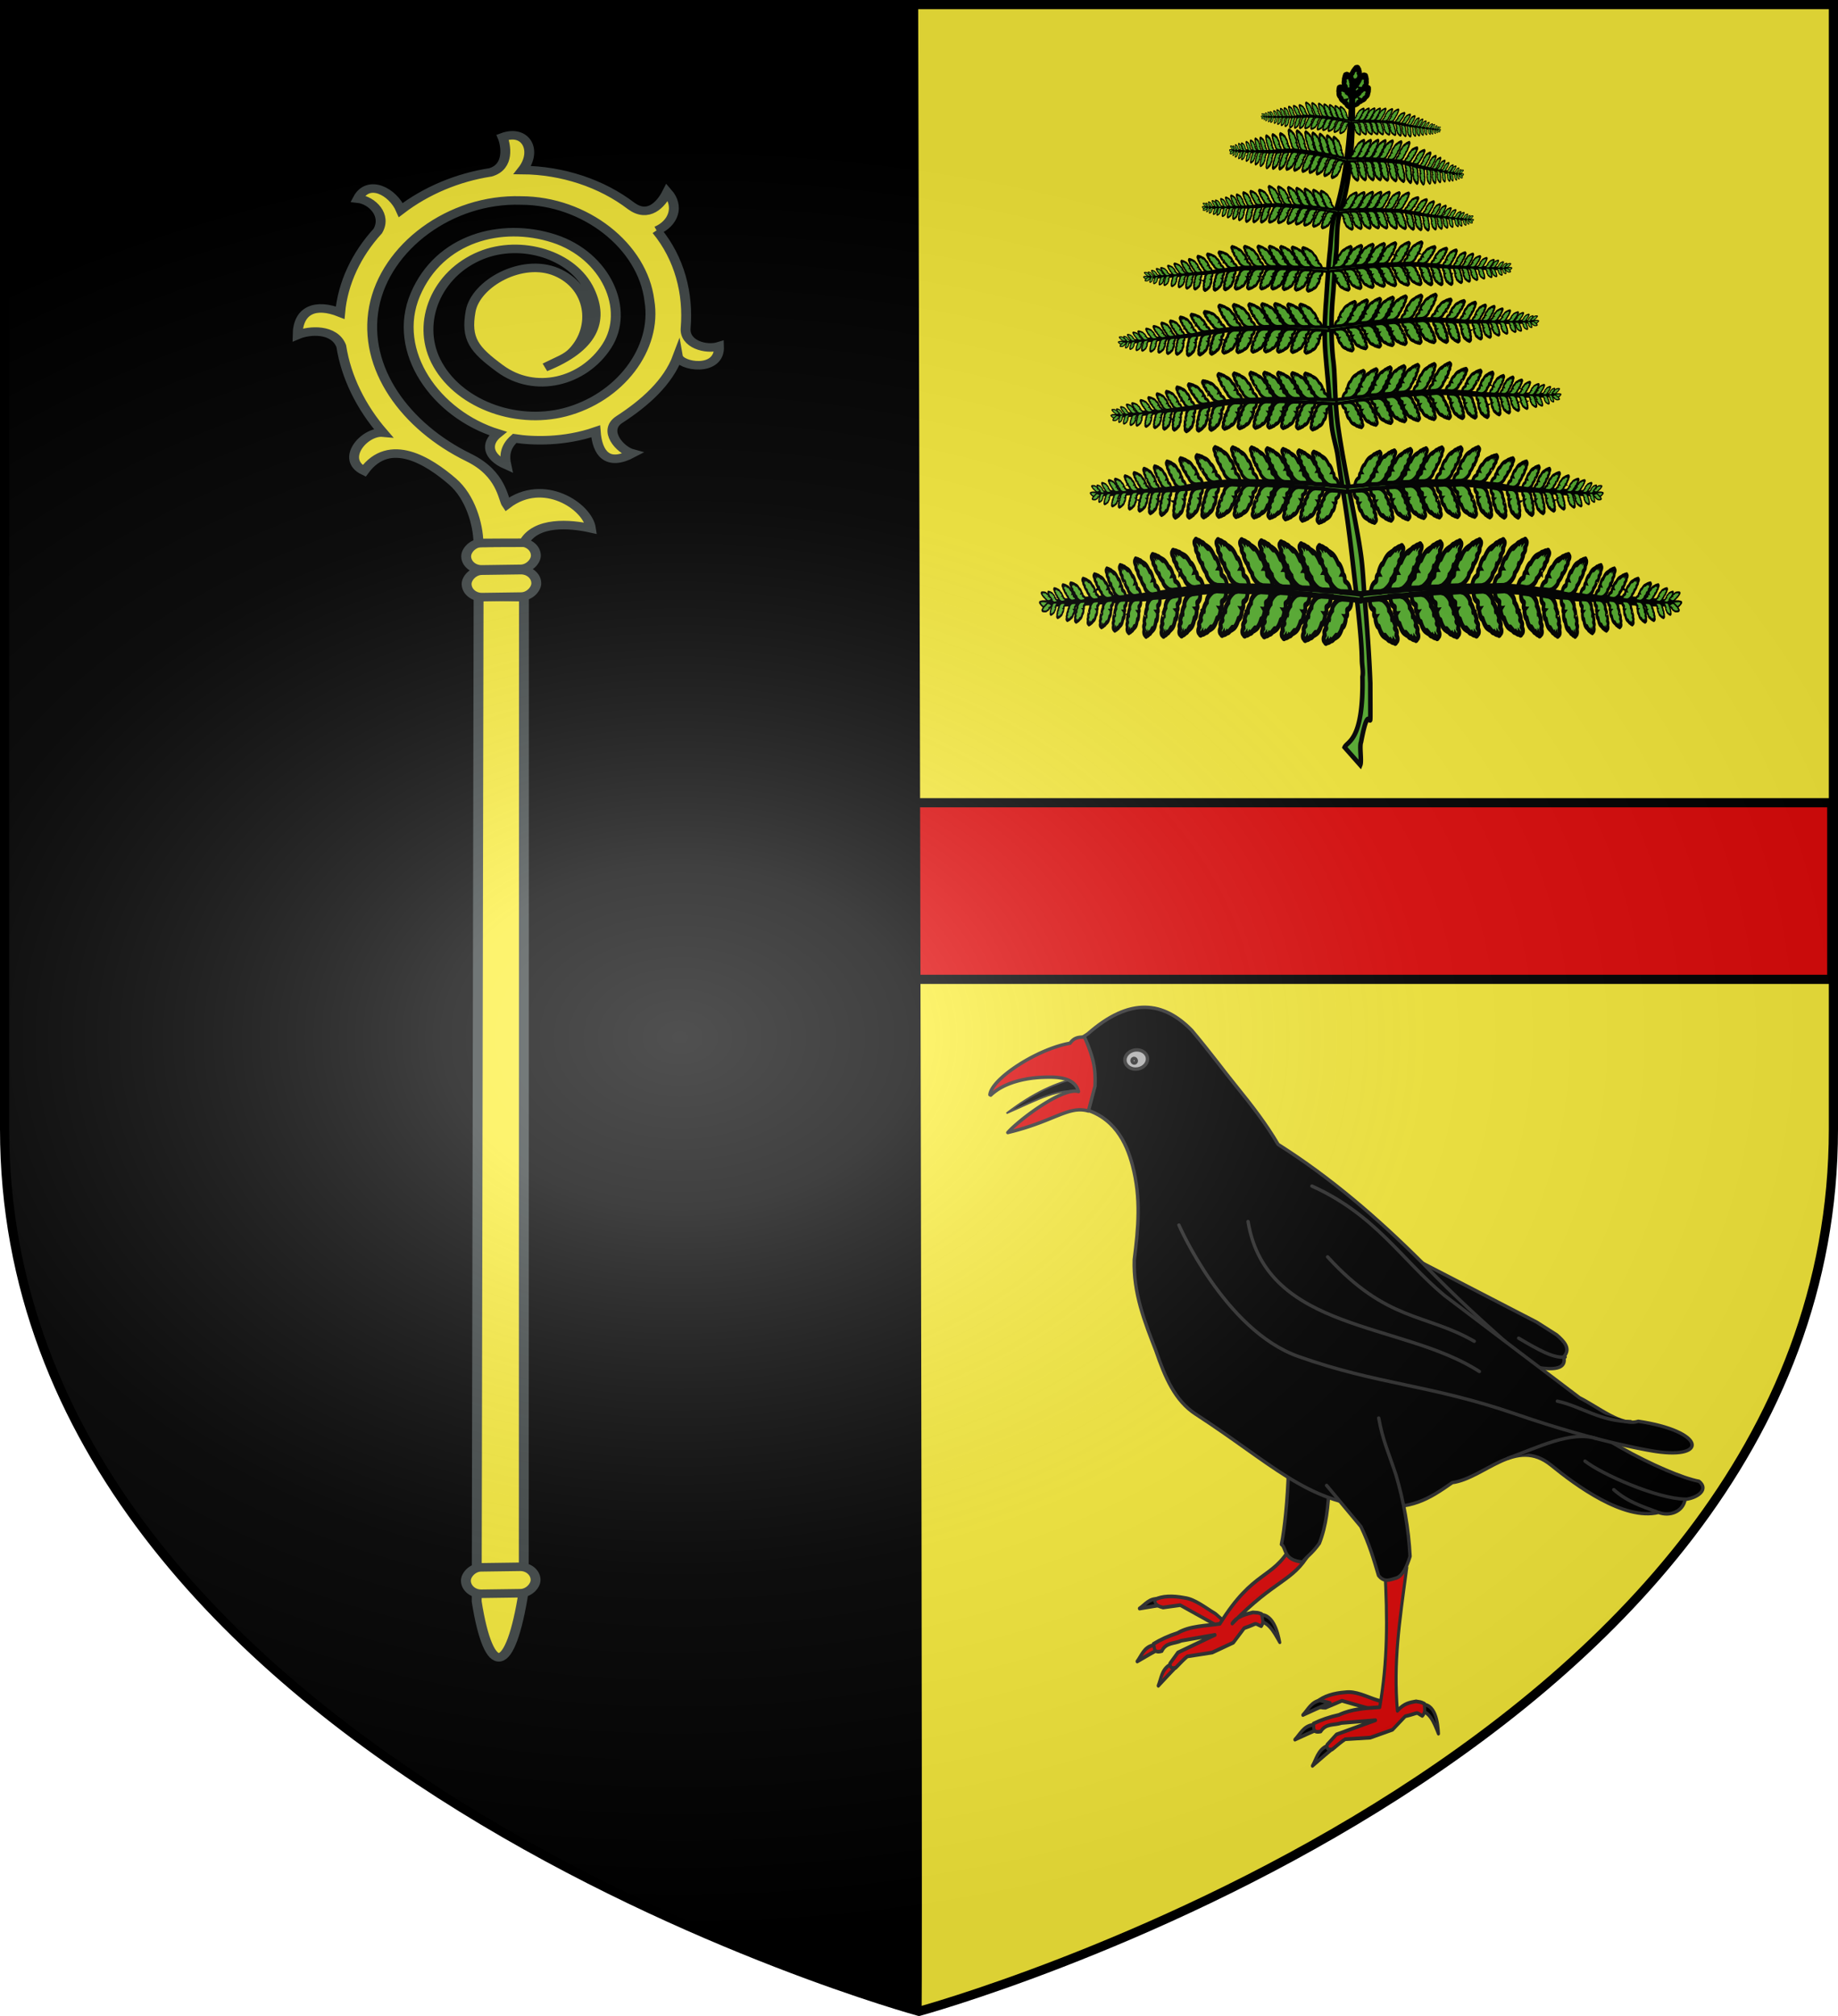 <svg xmlns="http://www.w3.org/2000/svg" xmlns:xlink="http://www.w3.org/1999/xlink" width="600.445" height="658.552" version="1.0"><desc>Flag of Canton of Valais (Wallis)</desc><defs><radialGradient id="c" cx="244.555" cy="159.161" r="136.727" fx="244.555" fy="159.161" gradientTransform="matrix(1 0 0 .758 0 112.573)" gradientUnits="userSpaceOnUse"><stop offset="0" style="stop-color:#d49e00;stop-opacity:1"/><stop offset=".5" style="stop-color:#e9c034;stop-opacity:1"/><stop offset="1" style="stop-color:#ffe268;stop-opacity:1"/></radialGradient><radialGradient xlink:href="#a" id="B" cx="221.445" cy="226.331" r="300" fx="221.445" fy="226.331" gradientTransform="matrix(1.354 0 0 .977 -76.612 104.555)" gradientUnits="userSpaceOnUse"/><radialGradient xlink:href="#c" id="d" cx="149.201" cy="154.626" r="133.806" fx="149.201" fy="154.626" gradientTransform="matrix(1 0 0 .604 0 61.304)" gradientUnits="userSpaceOnUse"/><radialGradient xlink:href="#c" id="e" cx="149.201" cy="154.626" r="133.806" fx="149.201" fy="154.626" gradientTransform="matrix(1 0 0 .604 0 61.304)" gradientUnits="userSpaceOnUse"/><radialGradient xlink:href="#c" id="C" cx="149.201" cy="154.626" r="133.806" fx="149.201" fy="154.626" gradientTransform="matrix(1 0 0 .604 0 61.304)" gradientUnits="userSpaceOnUse"/><linearGradient id="a"><stop offset="0" style="stop-color:white;stop-opacity:.314"/><stop offset=".19" style="stop-color:white;stop-opacity:.251"/><stop offset=".6" style="stop-color:#6b6b6b;stop-opacity:.125"/><stop offset="1" style="stop-color:black;stop-opacity:.125"/></linearGradient><path id="b" d="m-267.374-6.853-4.849 23.83-4.848-23.83v-44.741h-25.213v14.546h-9.698v-14.546h-14.546v-9.697h14.546v-14.546h9.698v14.546h25.213v-25.213h-14.546v-9.698h14.546v-14.546h9.697v14.546h14.546v9.698h-14.546v25.213h25.213v-14.546h9.698v14.546h14.546v9.697h-14.546v14.546h-9.698v-14.546h-25.213v44.741z" style="fill:#fcef3c;fill-opacity:1;stroke:#000;stroke-width:3.807;stroke-miterlimit:4;stroke-dasharray:none;stroke-opacity:1;display:inline"/></defs><g style="display:inline" transform="translate(-1.077 13.238)"><use xlink:href="#horn" width="590" height="710" style="fill:url(#d);fill-opacity:1" transform="translate(-168.41 -374.84)"/><use xlink:href="#horn" width="590" height="710" style="fill:url(#e);fill-opacity:1" transform="translate(-359.706 -386.797)"/><path d="M301.578 644.78s298.723-81.383 298.723-288.213V-10.77H2.856v367.338c0 206.83 298.722 288.213 298.722 288.213" style="opacity:1;fill:#000;fill-opacity:1;fill-rule:evenodd;stroke:none;stroke-width:3;stroke-linecap:butt;stroke-linejoin:miter;stroke-miterlimit:4;stroke-dasharray:none;stroke-opacity:1;display:inline"/><path d="M300.088 644.16S598.81 562.778 598.81 355.948V-11.39H300.088z" style="opacity:1;fill:#fcef3c;fill-opacity:1;fill-rule:evenodd;stroke:none;stroke-width:3;stroke-linecap:butt;stroke-linejoin:miter;stroke-miterlimit:4;stroke-dasharray:none;stroke-opacity:1;display:inline"/><path d="M-257.085 76.385c-8.58 1.977-15.759 5.302-24.445 11.928 11.16-4.863 16.22-8.111 25.304-7.195-.219-1.793-.64-2.94-.86-4.733z" style="fill:#000;stroke:#313131;stroke-width:.553;stroke-linecap:butt;stroke-linejoin:miter;marker:none;stroke-miterlimit:1;stroke-dasharray:none;stroke-dashoffset:0;stroke-opacity:1;visibility:visible;display:inline;overflow:visible" transform="translate(611.434 262.123)"/><path d="m-188.943 114.523 44.45 23.326 36.188 18.71 6.49 4.14c2.388 2.07 4.756 4.483 2.31 7.165 3.204 13.136-48.425-10.905-72.638-16.358z" style="fill:#000;fill-rule:evenodd;stroke:#313131;stroke-width:1.107;stroke-linecap:round;stroke-linejoin:round;stroke-miterlimit:4;stroke-dasharray:none;stroke-opacity:1" transform="translate(611.434 262.123)"/><g style="stroke:#313131;stroke-width:.949;stroke-miterlimit:4;stroke-dasharray:none"><g style="stroke:#313131;stroke-width:.949;stroke-miterlimit:4;stroke-dasharray:none"><path d="M-938.658 379.719c-2.731.565-3.606 2.523-5.124 3.999 2.688-1.167 5.251-2.333 8.248-3.5z" style="fill:#000;fill-rule:evenodd;stroke:#313131;stroke-width:.949;stroke-linecap:round;stroke-linejoin:round;stroke-miterlimit:4;stroke-dasharray:none;stroke-opacity:1" transform="matrix(1.052 .346 -.199 1.228 1442.526 367.58)"/><path d="M-921.07 378.713c-3.315-.69-6.679-1.985-9.896-1.46-3.6.418-6.624 1.325-8.789 2.964.409.63.297 1.453 2.861 1.274l4.977-2.03 11.577 2.077 2.966-1.284z" style="fill:#e20909;fill-rule:evenodd;stroke:#313131;stroke-width:.949;stroke-linecap:round;stroke-linejoin:round;stroke-miterlimit:4;stroke-dasharray:none;stroke-opacity:1;display:inline" transform="matrix(1.052 .346 -.199 1.228 1442.526 367.58)"/></g><path d="M-910.213 369.882c4.848-.872 5.785 4.5 6.059 7.049-1.673-2.966-3.165-6.01-7.083-5.488z" style="fill:#000;fill-rule:evenodd;stroke:#313131;stroke-width:.949;stroke-linecap:round;stroke-linejoin:round;stroke-miterlimit:4;stroke-dasharray:none;stroke-opacity:1" transform="matrix(1.064 -.03 .119 1.276 1336.306 15.155)"/><path d="M-938.67 382.004c-2.497 1.244-2.844 3.36-3.934 5.174 2.3-1.813 4.482-3.595 7.082-5.487zM-943.251 376.82c-2.731.565-3.606 2.523-5.124 3.999 2.688-1.167 5.251-2.333 8.248-3.5z" style="fill:#e20909;fill-rule:evenodd;stroke:#313131;stroke-width:.949;stroke-linecap:round;stroke-linejoin:round;stroke-miterlimit:4;stroke-dasharray:none;stroke-opacity:1" transform="matrix(1.064 -.03 .119 1.276 1336.306 15.155)"/><path d="M-898.025 352.654c-6.72 8.3-12.068 5.562-23.925 19.125-4.271.453-9.231.29-13.178 2.041-2.932.7-5.482 1.592-7.748 2.625.368.89-.438 2.512 2.374 1.874 1.52-2.241 4.137-1.738 6.249-2.5l10.498-1.249-11.873 4.25-2.75 2.748c.03.683-.022 1.414 1.626 1.125 1.507-1.147 3.037-2.317 3.896-2.816l7.726-.808 6.748-2.374 3.75-3.625c4.704-1.19 2.795-1.34 5.248-.375 1.095-.958.477-2.166.5-3.124-1.453-.496-1.157-.285-2.611-.46-1.88.381-4.818.707-6.697 2.71 14.486-11.069 19.839-10.263 25.678-17.467z" style="fill:#e20909;fill-rule:evenodd;stroke:#313131;stroke-width:.949;stroke-linecap:round;stroke-linejoin:round;stroke-miterlimit:4;stroke-dasharray:none;stroke-opacity:1" transform="matrix(1.064 -.03 .119 1.276 1336.306 15.155)"/></g><path d="M-191.738 180.42c4.114 9.926 2.015 38.992-.004 48.736 1.749 1.226.457 5.151 6.912 5.742 1.737-2.156 3.006-2.638 5.477-6.07 4.612-11.658 2.456-25.717 4.27-38.647z" style="fill:#000;fill-rule:evenodd;stroke:#313131;stroke-width:1.107;stroke-linecap:round;stroke-linejoin:round;stroke-miterlimit:4;stroke-dasharray:none;stroke-opacity:1" transform="translate(611.434 262.123)"/><path d="M-254.956 62.339c13.77-12.12 24.682-10.583 33.936-1.111 6.453 7.71 10.345 13.11 14.36 18.05 5.757 7.086 10.083 12.807 13.838 19.2 17.264 10.922 32.55 24.16 46.919 38.47 24.036 24.83 32.22 28.153 42.792 42.623 5.756 11.12 37.585 27.115 47.782 28.953 3.317 2.636-.353 5.445-4.55 5.936-.631 4.073-5.13 5.615-8.651 4.246-11.292 2.786-27.086-8.913-35.102-15.439-11.542-9.396-21.715 4.24-32.296 5.707-8.029 5.648-13.229 8.692-25.596 7.92-21.863-1.366-33.65-14.374-58.23-30.303-6.71-4.348-9.974-11.925-12.97-20.656-3.656-9.428-7.441-18.85-7.083-29.802 1.292-10.23 2.268-19.982-.581-30.794-1.982-7.521-6.106-16.22-16.894-18.65l-2.454-21.233z" style="fill:#000;fill-rule:evenodd;stroke:#313131;stroke-width:1.107;stroke-linecap:round;stroke-linejoin:round;stroke-miterlimit:4;stroke-dasharray:none;stroke-opacity:1" transform="translate(611.434 262.123)"/><path d="M-181.78 112.09c20.826 9.386 29.244 24.023 43.236 35.683l44.167 33.448c6.175 3.095 13.94 9.562 19.195 7.704 21.696 3.22 23.02 12.415 5.79 9.88 0 0-17.543-2.488-45.757-12.225-28.048-9.679-45.184-9.61-71.119-18.85-24.083-8.582-38.955-42.905-38.955-42.905" style="fill:#000;fill-rule:evenodd;stroke:#313131;stroke-width:1.107;stroke-linecap:round;stroke-linejoin:round;stroke-miterlimit:4;stroke-dasharray:none;stroke-opacity:1" transform="translate(611.434 262.123)"/><path d="M-252.634 79.42c.102-4.43.18-7.953-3.431-15.993-.852-.021-1.693.007-2.493.264-.8.256-1.551.766-2.219 1.734-10.752 1.883-25.635 11.583-26.19 16.826.136.049.123.094.26.14a17 17 0 0 1 3.567-2.562c1.355-.736 2.854-1.333 4.4-1.807a33 33 0 0 1 4.797-1.072 42 42 0 0 1 4.976-.42c3.31-.092 9.757-.204 10.931 4.7-4.92-1.547-19.152 8.926-23.09 13.384 15.327-3.698 19.787-8.893 26.34-7.036z" style="fill:#e20909;fill-rule:evenodd;stroke:#313131;stroke-width:1.107;stroke-linecap:round;stroke-linejoin:round;stroke-miterlimit:4;stroke-dasharray:none;stroke-opacity:1" transform="translate(611.434 262.123)"/><path d="M-235.521 70.148c.277 1.702-1.135 3.35-3.153 3.68s-3.88-.783-4.157-2.485 1.135-3.35 3.152-3.68 3.88.784 4.158 2.485" style="fill:#bababa;fill-opacity:1;fill-rule:evenodd;stroke:#313131;stroke-width:1.107;stroke-linecap:round;stroke-linejoin:round;stroke-miterlimit:4;stroke-dasharray:none;stroke-dashoffset:0;stroke-opacity:1" transform="translate(611.434 262.123)"/><path d="M-756.559 267.569c-6.084.104-12.495-.836-17.927 1.359-6.144 2.158-11.086 4.946-14.232 8.676.965.94 1.096 2.43 5.52 1.1l7.92-5.53 21.116-.942 5-5.089z" style="fill:#e20909;fill-rule:evenodd;stroke:#313131;stroke-width:1.705;stroke-linecap:round;stroke-linejoin:round;stroke-miterlimit:4;stroke-dasharray:none;stroke-opacity:1;display:inline" transform="matrix(.566 .195 -.16 .689 921.98 505.316)"/><path d="M-786.994 276.296c-4.563 2.073-5.322 5.851-7.398 9.039 4.25-3.109 8.281-6.169 13.073-9.4zM-733.025 263.066c8.152-3.449 11.921 5.597 13.411 9.957-4.106-4.536-7.928-9.282-14.588-6.815zM-778.111 295.585c-3.884 3.169-3.654 7.016-4.848 10.628 3.316-4.09 6.434-8.078 10.243-12.424zM-788.194 288.31c-4.564 2.073-5.323 5.851-7.399 9.039 4.25-3.109 8.282-6.169 13.073-9.4z" style="fill:#000;fill-rule:evenodd;stroke:#313131;stroke-width:1.705;stroke-linecap:round;stroke-linejoin:round;stroke-miterlimit:4;stroke-dasharray:none;stroke-opacity:1" transform="matrix(.566 .195 -.16 .689 921.98 505.316)"/><path d="M-768.81 208.418c7.897 22.328 13.02 40.303 14.536 61.868-7.308 2.485-14.643 4.918-20.868 9.55-4.864 2.388-8.98 4.96-12.544 7.668.997 1.414.228 4.578 4.905 2.346 1.777-4.53 6.564-4.685 9.964-6.856l17.908-6.347-19.13 12.15-3.731 5.908c.321 1.184.52 2.486 3.293 1.328 2.189-2.608 4.408-5.264 5.716-6.479l13.223-4.476 10.89-6.835 5.137-7.838c7.776-3.948 4.37-3.457 9.053-2.735 1.539-2.113-.023-3.986-.361-5.675-2.745-.294-2.142-.042-4.76.226-3.143 1.414-6.307 2.728-8.808 6.983-8.204-20.844-9.829-38.411-12.79-64.335z" style="fill:#e20909;fill-rule:evenodd;stroke:#313131;stroke-width:1.705;stroke-linecap:round;stroke-linejoin:round;stroke-miterlimit:4;stroke-dasharray:none;stroke-opacity:1" transform="matrix(.566 .195 -.16 .689 921.98 505.316)"/><path d="m-176.973 209.878 11.198 13.436c2.727 5.622 4.226 10.806 5.766 16.004 1.963 2.505 3.852 1.299 5.755.848 2.16-.723 3.444-3.684 4.544-7.116-.486-9.25-2.091-18.074-4.595-26.557-2.29-7.01-4.355-11.316-5.645-18.617" style="fill:#000;fill-rule:evenodd;stroke:#313131;stroke-width:1.107;stroke-linecap:round;stroke-linejoin:round;stroke-miterlimit:4;stroke-dasharray:none;stroke-opacity:1" transform="translate(611.434 262.123)"/><path d="M-239.157 71.059c.07.42-.18.8-.56.849s-.746-.252-.817-.672.18-.8.56-.85c.38-.048.746.253.817.673" style="fill:none;stroke:#313131;stroke-width:1.107;stroke-linecap:round;stroke-linejoin:round;stroke-miterlimit:4;stroke-dasharray:none;stroke-dashoffset:0;stroke-opacity:1" transform="translate(611.434 262.123)"/><path d="M-88.822 194.585c-8.254-2.716-19.55 3.077-28.832 6.395M-202.639 123.684c5.964 36.217 50.376 32.655 75.565 48.983M-99.043 167.944c-3.782.486-8.728-2.352-15.19-6.16M-77.65 189.05c-10.021-.088-16.087-4.975-23.944-6.693M-176.652 135.221c19.406 21.29 31.938 18.381 47.908 27.571M-59.72 214.369c-9.146-.062-27.495-8.191-32.85-12.434M-83.16 211.272c4.476 3.984 9.178 5.401 14.086 7.257" style="fill:#000;fill-rule:evenodd;stroke:#313131;stroke-width:1.107;stroke-linecap:round;stroke-linejoin:round;stroke-miterlimit:4;stroke-dasharray:none;stroke-opacity:1" transform="translate(611.434 262.123)"/></g><g style="opacity:1;display:inline"><g style="stroke:#414848;stroke-opacity:1;stroke-width:3.79;stroke-miterlimit:4;stroke-dasharray:none" transform="matrix(-.852 0 0 .735 461.371 -20.41)"><path d="m340.677 734.671-.064-441.478 17.394-.413.73 446.783c-4.705 34.304-12.966 33.343-18.06-4.892z" style="fill:#fcef3c;fill-opacity:1;fill-rule:evenodd;stroke:#414848;stroke-width:3.79;stroke-linecap:butt;stroke-linejoin:miter;stroke-miterlimit:4;stroke-dasharray:none;stroke-opacity:1"/><rect width="26.724" height="11.757" x="339.695" y="275.676" rx="5.879" ry="5.879" style="fill:#fcef3c;fill-opacity:1;stroke:#414848;stroke-width:3.79;stroke-linecap:round;stroke-linejoin:round;stroke-miterlimit:4;stroke-dasharray:none;stroke-opacity:1" transform="rotate(.914)skewX(.147)"/><rect width="26.724" height="11.757" x="339.695" y="263.349" rx="5.879" ry="5.879" style="fill:#fcef3c;fill-opacity:1;stroke:#414848;stroke-width:3.79;stroke-linecap:round;stroke-linejoin:round;stroke-miterlimit:4;stroke-dasharray:none;stroke-opacity:1" transform="rotate(.914)skewX(.147)"/><g style="fill:#fcef3c;stroke:#414848;stroke-opacity:1;stroke-width:3.79;stroke-miterlimit:4;stroke-dasharray:none"><path d="M-152.227 364.335c-15.004 2.796-28.362 11.735-38.14 23.46-4.633 5.558-12.537 1.606-14.824-3.065-8.694 8.335 4.63 16.95 8.302 14.138-5.434 11.04-5.303 23.764-3.383 35.771 1.267 7.929-9.65 9.593-14.086 7.38 2.813 10.888 9.703 9.3 16.98 2.67 5.35 11.853 14.392 19.938 20.23 23.794.059 5.36-2.7 8.452-5.91 10.716 7.756 2.31 12.426-1.275 12.055-7.82 23.114 10.392 54.815 2.083 65.703-22.427s-1.271-46.243-20.944-54.755c-19.674-8.512-43.122 2.459-47.861 20.23-4.74 17.77 4.956 34.577 22.595 35.624 13.07.776 18.574-.287 25.788-10.501 7.214-10.215 2.373-30.847-11.602-35.343-13.974-4.495-27.893 6.826-29.075 20.811-.336 3.97 1.071 6.65 2.785 12.64-7.294-18.943-2.117-30.37 11.394-36.4 15.752-7.032 34.937 1.843 40.938 17.764 6.658 17.662-2.865 38.335-20.079 45.623-18.76 7.941-41.668-.232-51.585-17.824-10.7-18.98-6.109-44.863 11.134-58.205 18.719-15.67 48.674-14.774 66.347 2.123 20.234 18.044 23.156 50.926 7.734 73.138-15.675 22.577-45.62 29.85-72.635 22.919-14.231-3.651-22.313 4.213-25.064 4.925-1.538-18.623-22.897-20.968-30.592-14.769 7.257 4.09 17.509 12.237 14.08 22.422 4.935 4.819 8.937 8.59 12.483 12.126 6.062-6.04 16.546-12.533 26.12-12.72 12.933-.254 31.411 2.17 27.739 20.06 10.207 2.672 12.336-12.774 6.609-17.232 13.852-2.265 27.237-7.85 38.281-16.562 7.446-3.861 13.815 3.36 15.51 8.032 7.618-8.092 4.948-14.994-4.892-18.414 8.434-10.173 13.51-22.97 14.82-36.087 2.31-7.504 11.111-8.353 15.527-5.062 3.263-9.166-7.445-11.577-15.402-7.782-1.02-12.846-5.577-25.411-13.157-35.844-3.658-6.962 4.263-12.856 7.501-14.444-3.788-9.012-13.898-4.915-15.626 5.194-11.083-10.467-25.982-16.799-41.218-17.406-8.346-.579-7.864-8.087-5.65-14.004-7.919 1.246-11.368 8.424-8.93 15.106z" style="fill:#fcef3c;fill-opacity:1;fill-rule:evenodd;stroke:#414848;stroke-width:3.79;stroke-linecap:butt;stroke-linejoin:miter;stroke-miterlimit:4;stroke-dasharray:none;stroke-opacity:1" transform="matrix(.719 -.693 .695 .721 145.97 -237.93)"/></g><rect width="26.724" height="11.757" x="345.897" y="718.58" rx="5.879" ry="5.879" style="fill:#fcef3c;fill-opacity:1;stroke:#414848;stroke-width:3.79;stroke-linecap:round;stroke-linejoin:round;stroke-miterlimit:4;stroke-dasharray:none;stroke-opacity:1" transform="rotate(.914)skewX(.147)"/></g><path d="M299.792 248.995H599.48v57.686H299.79z" style="fill:#e20909;fill-opacity:1;fill-rule:nonzero;stroke:#000;stroke-width:2.992;stroke-miterlimit:4;stroke-dasharray:none;stroke-opacity:1" transform="translate(-1.077 13.238)"/><path d="M298.451.73c1.677 655.586 1.118 656.145 1.118 656.145" style="fill:none;fill-rule:evenodd;stroke:#000;stroke-width:3;stroke-linecap:butt;stroke-linejoin:miter;stroke-opacity:1;stroke-miterlimit:4;stroke-dasharray:none"/><g transform="translate(607.004 61.303)"><path d="M-165.164-26.656c.446-.228 1.783-.454 1.89-1.107.086-.014.005-.18.085-.201.282-.075.633.004.773-.25-.116-.098.125-.068.07-.204.23.108 1.065-.37 1.175-.66-.071-.023-.091-.146.031-.196.417-.302.862-.636.974-1.197-.123.004-.243-.01-.108-.187.114-.256.495-.788.29-.942.066-.067.204-.73-.003-.713.148-.207.188-.387-.184-.467-.04-.135-.445-.28-.848.226-.1-.011-.226.107-.148-.06-.203.037-.404-.041-.689.505-.008.007-.127.136-.138-.068-.279-.01-1.075.613-.973.826-.062.032-.048.04-.133-.035-.402.19-.686.47-.87.782-.118-.003-.198.175-.199.049-.55.214-.906 1.069-.94 1.43l.054.54zm.2-2.74c.369-.315 2.186-1.157 2.115-1.82-.304.018-.043-.178.028-.215.25-.132.61-.126.677-.403-.137-.073.102-.093.013-.215.25.058.926-.582.955-.889-.075-.01-.127-.126-.022-.2.32-.382.66-.801.617-1.376-.117.03-.235.04-.153-.161.041-.275.266-.876.028-.985.045-.08.002-.76-.192-.7.087-.233.077-.42-.302-.422-.075-.124-.503-.183-.756.396-.098.01-.189.152-.158-.029-.185.078-.4.042-.528.638-.006.009-.087.16-.151-.039-.271.048-.871.822-.716 1.011-.051.044-.036.049-.138-.007a1.8 1.8 0 0 0-.629.947c-.114.02-.143.212-.178.088-.472.323-.587 1.236-.524 1.598l.196.52zm-.525 3.556c-.394-.32-1.622-.798-1.605-1.461-.082-.033.028-.177-.046-.216-.262-.135-.62-.134-.711-.412.132-.071-.11-.095-.03-.216-.247.055-.975-.594-1.03-.902.075-.008.117-.124.007-.2-.353-.386-.727-.81-.732-1.385.12.031.24.044.14-.16-.064-.274-.339-.88-.11-.985-.051-.08-.064-.76.135-.698-.106-.235-.112-.42.268-.418.064-.123.488-.176.789.407.099.01.201.154.155-.027.192.08.403.048.582.646.006.008.099.16.147-.037.275.052.94.835.8 1.022.055.044.04.048.137-.006.36.273.585.61.707.956.117.023.162.215.186.091.499.33.286 1.05.253 1.411zm.358-3.28c-.315-.345-1.118-1.172-.995-1.883-.07-.035.056-.189-.008-.23-.222-.147-.557-.15-.595-.448.134-.075-.087-.102.007-.231-.239.056-.812-.644-.813-.975.07-.008.13-.132.038-.214-.265-.417-.545-.874-.456-1.49.106.035.216.05.156-.17-.014-.294-.172-.944.059-1.056-.035-.086.064-.814.24-.746-.062-.253-.037-.452.317-.446.08-.131.483-.185.67.442.09.012.162.167.148-.028.166.088.369.055.437.696.005.01.067.173.144-.038.248.057.74.901.58 1.1.043.049.028.053.128-.005.29.296.446.659.503 1.03.105.025.116.231.158.1.412.356-.48.978-.57 1.364l-.01 1.521zm.069-3.062c-.123-.34-.647-1.182-.254-1.783-.045-.04.123-.157.087-.202-.125-.155-.405-.2-.315-.464.143-.048-.03-.1.1-.2-.222.02-.416-.662-.281-.949.062.002.162-.098.119-.18-.052-.397-.1-.83.226-1.352.075.043.16.07.2-.128.108-.258.242-.843.48-.91.006-.08.386-.7.505-.618.052-.227.154-.397.447-.347.12-.104.48-.1.38.468.07.022.067.166.136-.005.102.097.285.094.08.66 0 .008-.014.158.136-.016.184.082.251.877.036 1.03.017.047.003.05.11.012.121.293.104.628 0 .958.078.035.002.215.092.106.198.362-.178 1.218-.411 1.543l-.773 1.298z" style="fill:#5ab532;fill-rule:evenodd;stroke:#000;stroke-width:1.5;stroke-linecap:butt;stroke-linejoin:miter;stroke-miterlimit:4;stroke-dasharray:none;stroke-opacity:1"/><path d="M-162.624 188.61c.527-1.3-.324-6.138.247-7.49 3.4-18.126 3.06 5.272 3.025-19.21-.353-9.19-1.016-18.159-1.924-28.97-.337-4.012-.487-8.291-1.118-12.9-1.43-10.447-5.304-27.04-7.386-41.387-1.312-9.047-.967-17.262-1.677-22.292-.051-.47-1.162-9.205-.12-20.768.395-4.382.558-9.134 1.053-13.986.49-4.793-.041-9.786 1.53-14.316 4.915-14.169 3.915-39.396 3.77-41.277-.584 11.164-1.08 22.428-3.357 33.474l-.006.03a95 95 0 0 1-2.27 8.887c-1.308 4.01-1.236 8.36-1.7 12.56-.634 5.74-.877 11.366-1.254 16.411-.817 10.926-.273 15.62.054 19.46.4 4.716.784 8.124 1.704 19.965.327 4.208 1.631 7.682 2.065 10.8 1.78 12.807 2.847 16.67 4.958 35.317 1.621 14.317 2.842 24.229 2.94 31.256.03 2.126.512 3.95.172 5.6.396 21.202-5.031 21.015-5.823 23.054z" style="fill:#5ab532;fill-rule:evenodd;stroke:#000;stroke-width:1.5;stroke-linecap:butt;stroke-linejoin:miter;stroke-miterlimit:4;stroke-dasharray:none;stroke-opacity:1"/><g id="A" style="stroke:#000;stroke-width:1.671;stroke-miterlimit:4;stroke-dasharray:none;stroke-opacity:1" transform="matrix(.891 0 0 .904 -1187.289 -71.525)"><g id="z" style="stroke:#000;stroke-width:1.5;stroke-miterlimit:4;stroke-dasharray:none;stroke-opacity:1" transform="matrix(.836 .423 -.387 1.29 208.737 -571.848)"><path id="u" d="M1230.192 216.565c.683.776 1.003 1.842 2.536 1.94.064.155.412-.017.49.126.275.5.223 1.15.852 1.368.184-.225.204.216.493.096-.16.436 1.235 1.882 1.938 2.04.03-.133.303-.187.462.028.842.713 1.769 1.473 3.093 1.594-.055-.222-.066-.442.389-.222.625.169 1.983.784 2.26.389.177.11 1.743.264 1.628-.11.527.239.955.286 1.002-.403.293-.093.477-.85-.826-1.509-.012-.181-.33-.395.083-.276-.159-.364-.054-.74-1.409-1.179-.018-.013-.357-.211.107-.26-.08-.509-1.795-1.864-2.245-1.648-.096-.108-.108-.081.032-.247a4.9 4.9 0 0 0-2.107-1.467c-.036-.216-.473-.334-.185-.354-.69-.968-2.775-1.49-3.613-1.5l-1.217.177z" style="fill:#5ab532;fill-rule:evenodd;stroke:#000;stroke-width:1.5;stroke-linecap:butt;stroke-linejoin:miter;stroke-miterlimit:4;stroke-dasharray:none;stroke-opacity:1"/><path id="v" d="M1266.667 222.315z" style="fill:none;fill-rule:evenodd;stroke:#000;stroke-width:1.5;stroke-linecap:butt;stroke-linejoin:miter;stroke-miterlimit:4;stroke-dasharray:none;stroke-opacity:1"/><path d="m1226.579 218.112-.676-1.62c6.02-2.584 15.964-6.543 22.021-8.792 11.009-4.087 22.027-8.079 33.119-11.408 11.32-3.397 22.923-4.971 34.173-8.274a883 883 0 0 1 33.656-9.207c-10.867 3.863-19.582 6.144-30.562 8.98-4.424 1.142-8.723 2.64-13.112 3.718-6.893 1.694-13.824 3.048-20.68 5.082-18.312 5.433-39.882 13.756-57.94 21.521z" style="fill:#5ab532;fill-rule:evenodd;stroke:#000;stroke-width:1.5;stroke-linecap:butt;stroke-linejoin:miter;stroke-miterlimit:4;stroke-dasharray:none;stroke-opacity:1"/><path id="f" d="M1276.972 198.914c.683.776 1.003 1.842 2.536 1.94.064.155.412-.017.49.126.275.5.223 1.15.852 1.368.184-.225.204.216.494.096-.161.436 1.234 1.882 1.937 2.04.03-.133.303-.187.462.028.843.713 1.769 1.473 3.093 1.594-.055-.223-.066-.442.389-.222.625.168 1.983.784 2.26.389.177.11 1.743.263 1.628-.11.527.239.955.286 1.002-.403.293-.093.477-.85-.826-1.509-.012-.181-.33-.395.083-.276-.159-.364-.054-.74-1.409-1.179-.018-.013-.356-.211.107-.26-.08-.509-1.794-1.865-2.245-1.648-.096-.108-.107-.081.032-.247a4.9 4.9 0 0 0-2.107-1.467c-.036-.216-.473-.334-.185-.354-.689-.968-2.775-1.49-3.613-1.5l-1.216.177z" style="fill:#5ab532;fill-rule:evenodd;stroke:#000;stroke-width:1.5;stroke-linecap:butt;stroke-linejoin:miter;stroke-miterlimit:4;stroke-dasharray:none;stroke-opacity:1"/><use xlink:href="#f" id="g" width="600" height="660" x="0" y="0" style="stroke:#000;stroke-width:1.5;stroke-miterlimit:4;stroke-dasharray:none;stroke-opacity:1" transform="translate(-8.137 2.752)"/><use xlink:href="#g" id="h" width="600" height="660" x="0" y="0" style="stroke:#000;stroke-width:1.5;stroke-miterlimit:4;stroke-dasharray:none;stroke-opacity:1" transform="translate(-8.546 2.977)"/><use xlink:href="#h" id="i" width="600" height="660" x="0" y="0" style="stroke:#000;stroke-width:1.5;stroke-miterlimit:4;stroke-dasharray:none;stroke-opacity:1" transform="translate(-7.384 2.633)"/><use xlink:href="#i" id="j" width="600" height="660" x="0" y="0" style="stroke:#000;stroke-width:1.5;stroke-miterlimit:4;stroke-dasharray:none;stroke-opacity:1" transform="translate(-7.295 2.907)"/><use xlink:href="#j" id="w" width="600" height="660" x="0" y="0" style="stroke:#000;stroke-width:1.5;stroke-miterlimit:4;stroke-dasharray:none;stroke-opacity:1" transform="translate(-7.848 3.091)"/><path id="k" d="M1287.072 195.979c.506.757.663 1.726 1.982 1.987.038.142.36.032.412.165.182.47.063 1.033.585 1.295.184-.176.152.212.417.14-.189.364.859 1.788 1.45 2.006.041-.113.285-.13.398.077.652.72 1.37 1.491 2.505 1.748-.022-.2-.007-.394.363-.15.524.219 1.633.912 1.917.598.142.116 1.484.43 1.426.09.43.268.797.358.916-.24.264-.048.51-.689-.547-1.414.01-.16-.241-.383.103-.232-.096-.336.037-.654-1.089-1.192-.015-.014-.286-.226.122-.216-.013-.454-1.347-1.836-1.763-1.698-.07-.105-.084-.083.056-.212a4.3 4.3 0 0 0-1.663-1.524c-.006-.193-.372-.346-.12-.331-.489-.926-2.24-1.62-2.966-1.725l-1.077.017z" style="fill:#5ab532;fill-rule:evenodd;stroke:#000;stroke-width:1.5;stroke-linecap:butt;stroke-linejoin:miter;stroke-miterlimit:4;stroke-dasharray:none;stroke-opacity:1"/><use xlink:href="#k" id="x" width="600" height="660" x="0" y="0" style="stroke:#000;stroke-width:1.603;stroke-miterlimit:4;stroke-dasharray:none;stroke-opacity:1" transform="matrix(.933 .029 -.029 .937 99.876 -26.95)"/><use xlink:href="#k" id="l" width="600" height="660" x="0" y="0" style="stroke:#000;stroke-width:1.695;stroke-miterlimit:4;stroke-dasharray:none;stroke-opacity:1" transform="matrix(.814 0 0 .961 255.276 3.635)"/><use xlink:href="#l" id="m" width="600" height="660" x="0" y="0" style="stroke:#000;stroke-width:1.734;stroke-miterlimit:4;stroke-dasharray:none;stroke-opacity:1" transform="matrix(.864 0 0 .866 184.71 23.824)"/><use xlink:href="#m" id="n" width="600" height="660" x="0" y="0" style="stroke:#000;stroke-width:1.618;stroke-miterlimit:4;stroke-dasharray:none;stroke-opacity:1" transform="matrix(.947 0 0 .907 74.975 16.009)"/><use xlink:href="#n" id="o" width="600" height="660" x="0" y="0" style="stroke:#000;stroke-width:1.661;stroke-miterlimit:4;stroke-dasharray:none;stroke-opacity:1" transform="matrix(.944 0 0 .863 78.823 24.23)"/><use xlink:href="#o" id="p" width="600" height="660" x="0" y="0" style="stroke:#000;stroke-width:1.715;stroke-miterlimit:4;stroke-dasharray:none;stroke-opacity:1" transform="matrix(.867 0 0 .881 181.194 20.663)"/><use xlink:href="#p" id="q" width="600" height="660" x="0" y="0" style="stroke:#000;stroke-width:1.701;stroke-miterlimit:4;stroke-dasharray:none;stroke-opacity:1" transform="matrix(.898 0 0 .865 140.586 23.441)"/><use xlink:href="#q" id="r" width="600" height="660" x="0" y="0" style="stroke:#000;stroke-width:1.684;stroke-miterlimit:4;stroke-dasharray:none;stroke-opacity:1" transform="matrix(.888 -.058 .058 .889 142.117 96.956)"/><use xlink:href="#r" id="s" width="600" height="660" x="0" y="0" style="stroke:#000;stroke-width:1.783;stroke-miterlimit:4;stroke-dasharray:none;stroke-opacity:1" transform="matrix(.836 0 0 .846 223.283 26.811)"/><use xlink:href="#s" id="t" width="600" height="660" x="0" y="0" style="stroke:#000;stroke-width:1.848;stroke-miterlimit:4;stroke-dasharray:none;stroke-opacity:1" transform="matrix(.804 0 0 .819 265.738 31.791)"/><use xlink:href="#t" width="600" height="660" style="stroke:#000;stroke-width:1.5;stroke-miterlimit:4;stroke-dasharray:none;stroke-opacity:1" transform="rotate(-65.628 1344.647 178.385)"/><use xlink:href="#t" id="y" width="600" height="660" x="0" y="0" style="stroke:#000;stroke-width:1.5;stroke-miterlimit:4;stroke-dasharray:none;stroke-opacity:1" transform="rotate(-28.614 1344.028 176.303)"/><use xlink:href="#u" width="600" height="660" style="stroke:#000;stroke-width:1.5;stroke-miterlimit:4;stroke-dasharray:none;stroke-opacity:1" transform="scale(1 -1)rotate(39.907 1823.954 .307)"/><use xlink:href="#v" width="600" height="660" style="stroke:#000;stroke-width:1.5;stroke-miterlimit:4;stroke-dasharray:none;stroke-opacity:1" transform="scale(1 -1)rotate(39.907 1821.545 -1.606)"/><use xlink:href="#f" width="600" height="660" style="stroke:#000;stroke-width:1.5;stroke-miterlimit:4;stroke-dasharray:none;stroke-opacity:1" transform="scale(1 -1)rotate(39.907 1822.864 -.71)"/><use xlink:href="#g" width="600" height="660" style="stroke:#000;stroke-width:1.5;stroke-miterlimit:4;stroke-dasharray:none;stroke-opacity:1" transform="scale(1 -1)rotate(39.907 1822.295 -1.053)"/><use xlink:href="#h" width="600" height="660" style="stroke:#000;stroke-width:1.5;stroke-miterlimit:4;stroke-dasharray:none;stroke-opacity:1" transform="scale(1 -1)rotate(39.907 1821.724 -1.65)"/><use xlink:href="#i" width="600" height="660" style="stroke:#000;stroke-width:1.5;stroke-miterlimit:4;stroke-dasharray:none;stroke-opacity:1" transform="scale(1 -1)rotate(39.907 1821.741 -1.698)"/><use xlink:href="#j" width="600" height="660" style="stroke:#000;stroke-width:1.5;stroke-miterlimit:4;stroke-dasharray:none;stroke-opacity:1" transform="scale(1 -1)rotate(39.907 1822.13 -1.715)"/><use xlink:href="#w" width="600" height="660" style="stroke:#000;stroke-width:1.5;stroke-miterlimit:4;stroke-dasharray:none;stroke-opacity:1" transform="scale(1 -1)rotate(39.907 1822.854 -1.04)"/><use xlink:href="#k" width="600" height="660" style="stroke:#000;stroke-width:1.5;stroke-miterlimit:4;stroke-dasharray:none;stroke-opacity:1" transform="scale(1 -1)rotate(25.183 2161.182 -3.595)"/><use xlink:href="#x" width="600" height="660" style="stroke:#000;stroke-width:1.5;stroke-miterlimit:4;stroke-dasharray:none;stroke-opacity:1" transform="scale(1 -1)rotate(25.332 2155.255 -.87)"/><use xlink:href="#l" width="600" height="660" style="stroke:#000;stroke-width:1.5;stroke-miterlimit:4;stroke-dasharray:none;stroke-opacity:1" transform="scale(1 -1)rotate(26.885 2104.432 -.1)"/><use xlink:href="#m" width="600" height="660" style="stroke:#000;stroke-width:1.5;stroke-miterlimit:4;stroke-dasharray:none;stroke-opacity:1" transform="scale(1 -1)rotate(26.672 2110.32 -.583)"/><use xlink:href="#n" width="600" height="660" style="stroke:#000;stroke-width:1.5;stroke-miterlimit:4;stroke-dasharray:none;stroke-opacity:1" transform="scale(1 -1)rotate(28.986 2043.58 .173)"/><use xlink:href="#o" width="600" height="660" style="stroke:#000;stroke-width:1.5;stroke-miterlimit:4;stroke-dasharray:none;stroke-opacity:1" transform="scale(1 -1)rotate(26.554 2111.942 -.328)"/><use xlink:href="#p" width="600" height="660" style="stroke:#000;stroke-width:1.5;stroke-miterlimit:4;stroke-dasharray:none;stroke-opacity:1" transform="scale(1 -1)rotate(26.601 2109.652 -.435)"/><use xlink:href="#q" width="600" height="660" style="stroke:#000;stroke-width:1.5;stroke-miterlimit:4;stroke-dasharray:none;stroke-opacity:1" transform="scale(1 -1)rotate(24.487 2177.951 -.551)"/><use xlink:href="#r" width="600" height="660" style="stroke:#000;stroke-width:1.5;stroke-miterlimit:4;stroke-dasharray:none;stroke-opacity:1" transform="scale(1 -1)rotate(28.292 2060.138 -.19)"/><use xlink:href="#s" width="600" height="660" style="stroke:#000;stroke-width:1.5;stroke-miterlimit:4;stroke-dasharray:none;stroke-opacity:1" transform="scale(1 -1)rotate(27.041 2094.1 -.562)"/><use xlink:href="#t" width="600" height="660" style="stroke:#000;stroke-width:1.5;stroke-miterlimit:4;stroke-dasharray:none;stroke-opacity:1" transform="scale(1 -1)rotate(25.714 2133.415 -.684)"/><use xlink:href="#y" width="600" height="660" style="stroke:#000;stroke-width:1.5;stroke-miterlimit:4;stroke-dasharray:none;stroke-opacity:1" transform="scale(1 -1)rotate(39.907 1840.033 -.154)"/></g><use xlink:href="#z" width="600" height="660" style="stroke:#000;stroke-width:1.671;stroke-miterlimit:4;stroke-dasharray:none;stroke-opacity:1" transform="matrix(-1 0 0 1 2300.278 0)"/></g><use xlink:href="#A" width="600" height="660" style="stroke:#000;stroke-width:2.23;stroke-miterlimit:4;stroke-dasharray:none;stroke-opacity:1" transform="matrix(.799 0 0 .731 -37.19 .73)"/><use xlink:href="#A" width="600" height="660" style="stroke:#000;stroke-width:2.608;stroke-miterlimit:4;stroke-dasharray:none;stroke-opacity:1" transform="matrix(.701 -.033 .027 .584 -60.308 -13.519)"/><use xlink:href="#A" width="600" height="660" style="stroke:#000;stroke-width:2.895;stroke-miterlimit:4;stroke-dasharray:none;stroke-opacity:1" transform="matrix(.655 -.033 .016 .508 -68.721 -27.2)"/><use xlink:href="#A" width="600" height="660" style="stroke:#000;stroke-width:3.277;stroke-miterlimit:4;stroke-dasharray:none;stroke-opacity:1" transform="matrix(.574 -.014 .014 .453 -81.876 -35.947)"/><use xlink:href="#A" width="600" height="660" style="stroke:#000;stroke-width:4.147;stroke-miterlimit:4;stroke-dasharray:none;stroke-opacity:1" transform="matrix(.423 .02 -.016 .383 -99.02 -40.253)"/><use xlink:href="#A" width="600" height="660" style="stroke:#000;stroke-width:4.244;stroke-miterlimit:4;stroke-dasharray:none;stroke-opacity:1" transform="matrix(.365 .038 -.042 .42 -102.095 -59.05)"/><use xlink:href="#A" width="600" height="660" style="stroke:#000;stroke-width:6;stroke-miterlimit:4;stroke-dasharray:none;stroke-opacity:1" transform="matrix(.28 .021 -.021 .275 -117.32 -54.957)"/></g></g><g style="display:inline" transform="translate(-1.077 13.238)"><path d="M301.3 643.814S600.022 562.43 600.022 355.6V-11.738H2.577V355.6c0 206.83 298.723 288.214 298.723 288.214z" style="opacity:1;fill:url(#B);fill-opacity:1;fill-rule:evenodd;stroke:#000;stroke-width:3;stroke-linecap:butt;stroke-linejoin:miter;stroke-miterlimit:4;stroke-dasharray:none;stroke-opacity:1"/><use xlink:href="#horn" width="590" height="710" style="fill:url(#C);fill-opacity:1" transform="translate(-328.058 -478.928)"/></g></svg>